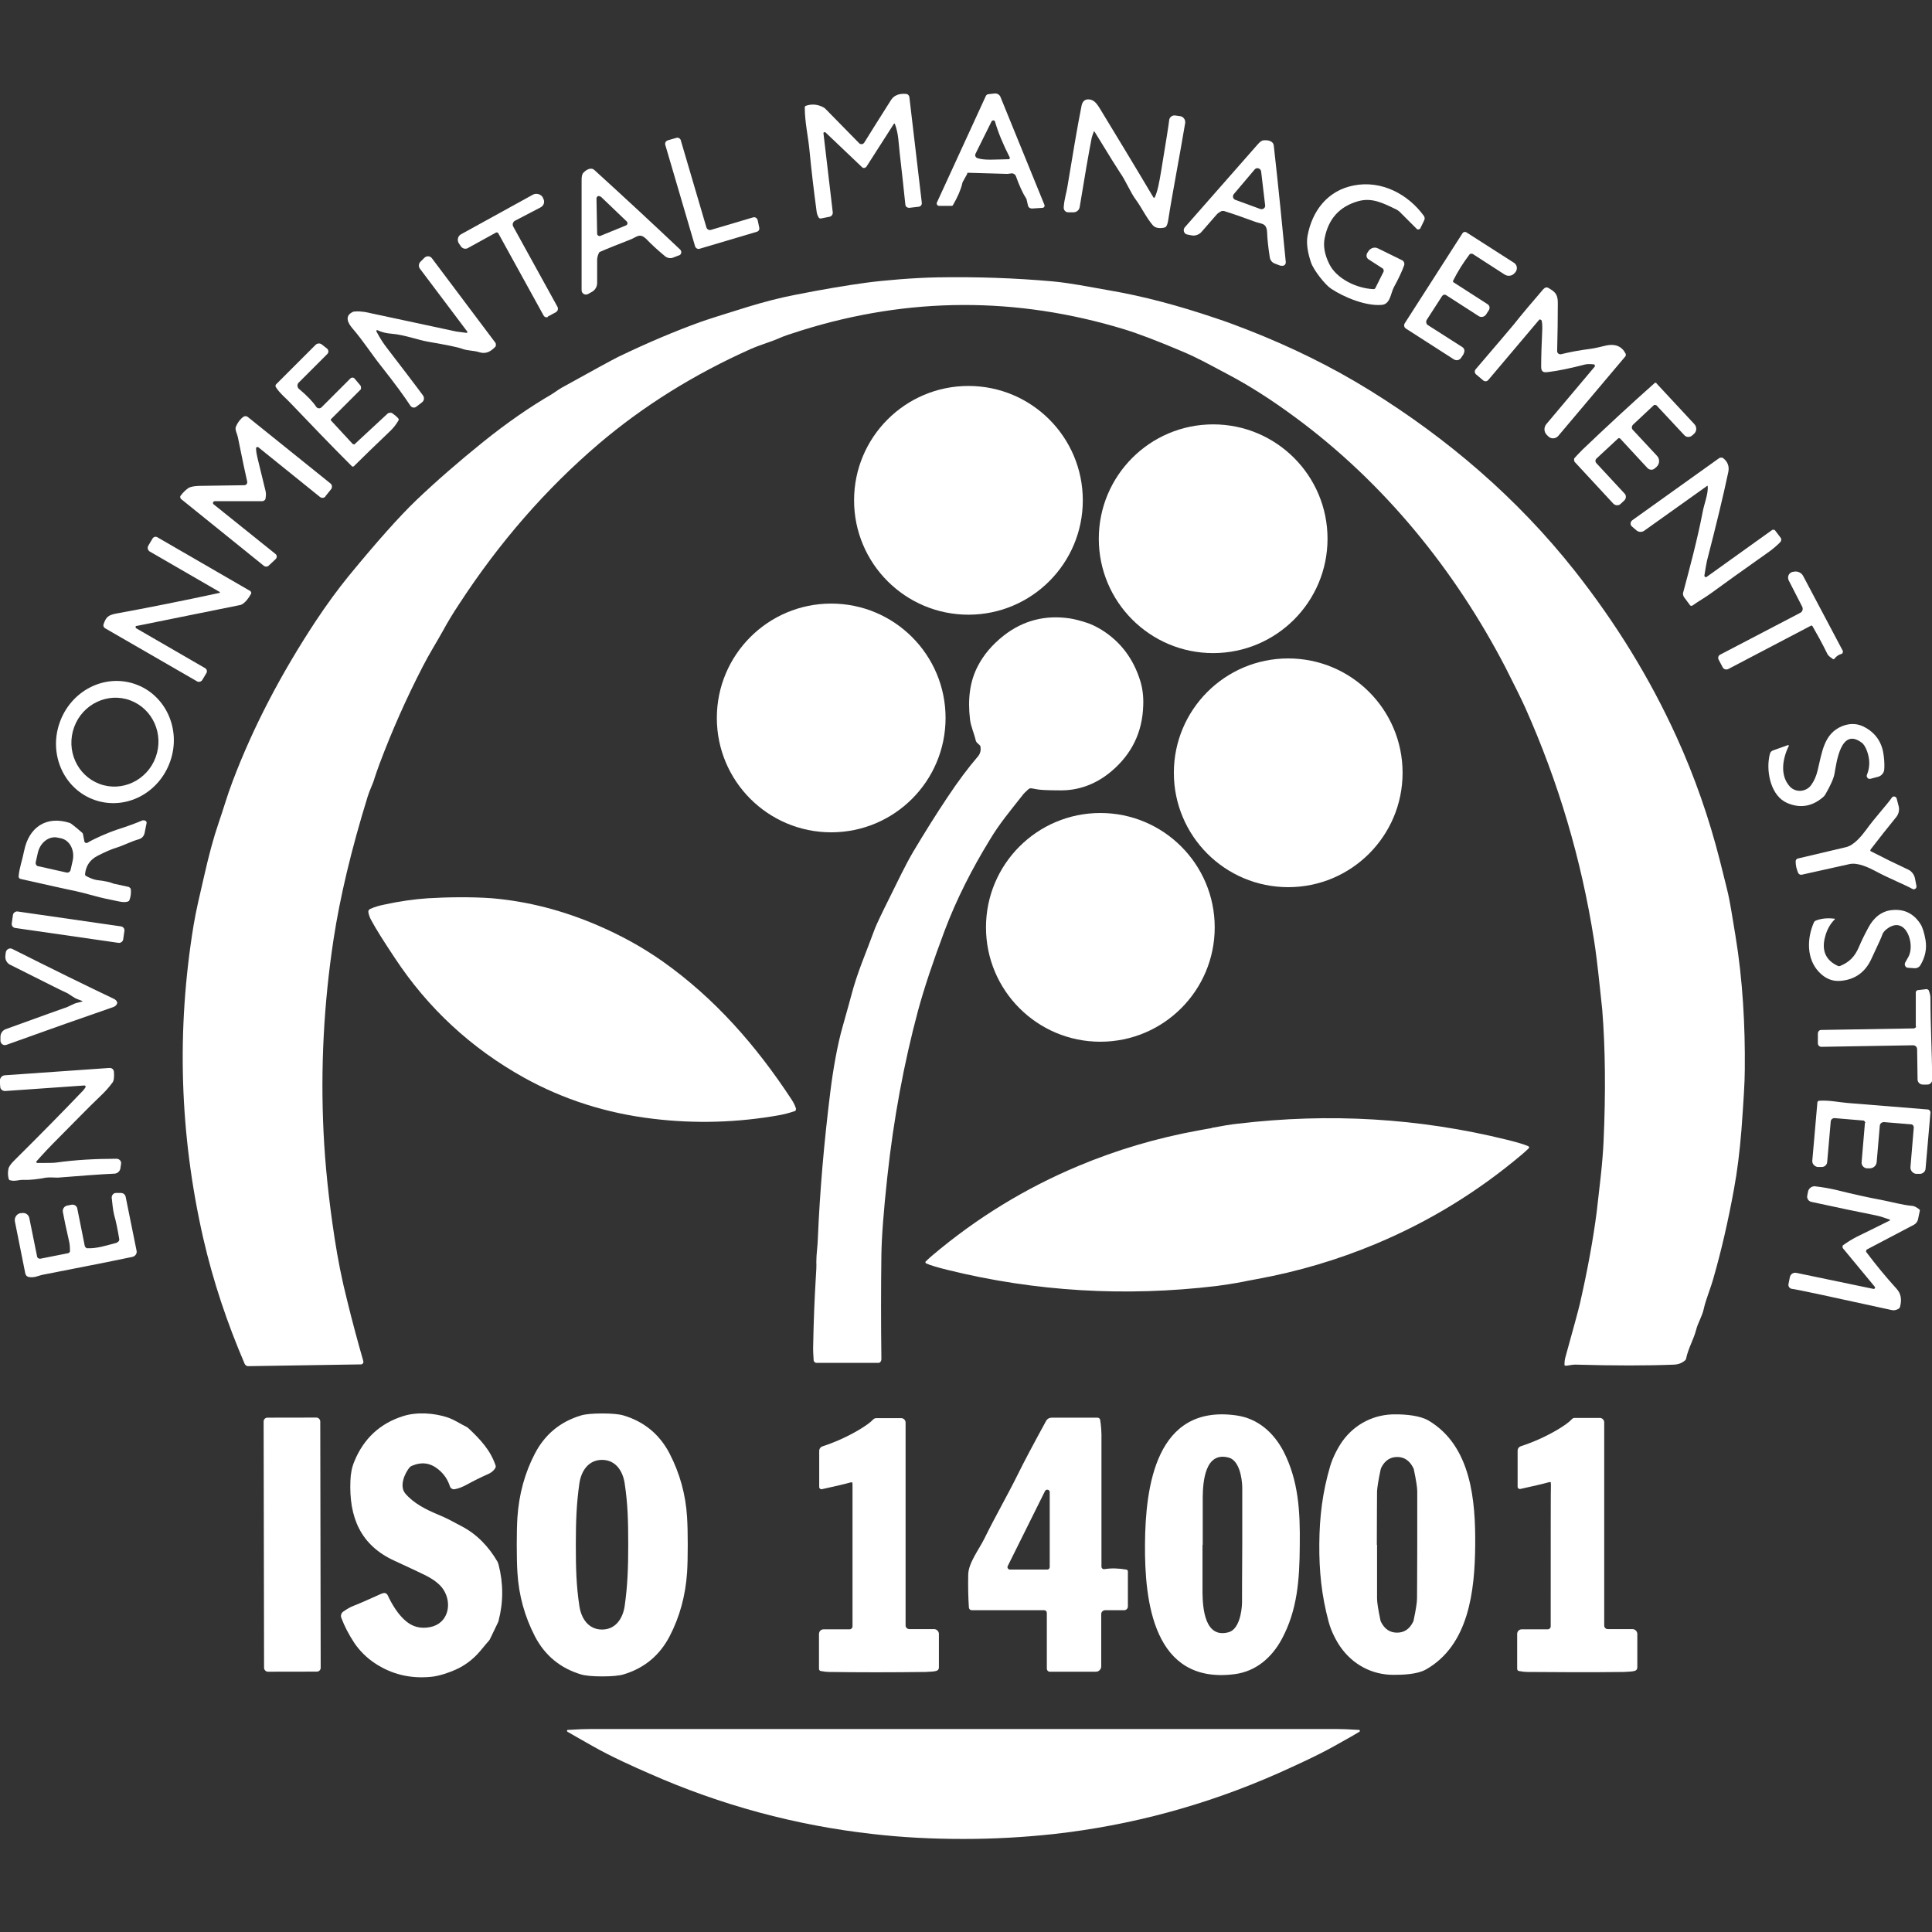 <?xml version="1.0" encoding="UTF-8"?><svg id="Capa_1" xmlns="http://www.w3.org/2000/svg" viewBox="0 0 87 87"><rect x="0" y="0" width="87" height="87" fill="#333333" stroke="none"/><defs><style>.cls-1{fill:#fff;}</style></defs><path class="cls-1" d="M44.81,5.48c-.02-.07-.12-.08-.16-.01l-.72,1.45c-.04.08,0,.17.08.2.33.11.77.06,1.41.05.04,0,.07-.04.05-.08-.3-.59-.52-1.12-.66-1.6ZM43.56,7.82l-.2.36s-.03.06-.03.09c-.07.29-.21.61-.42.97-.01.02-.03.03-.06.03h-.56c-.08,0-.13-.08-.1-.15l2.2-4.79c.02-.05.07-.09.13-.09l.27-.03c.11-.01.22.05.26.15l1.98,4.86c.03.07-.02.14-.09.14l-.47.03c-.09,0-.16-.05-.18-.14l-.06-.26s0-.03-.02-.05c-.16-.25-.31-.58-.46-1-.03-.09-.13-.15-.22-.13l-.16.02s-.02,0-.03,0l-1.75-.05s-.03,0-.04.02"/><path class="cls-1" d="M40.25,5.58s0,0,0,0l-1.23,1.92c-.05.07-.15.09-.21.02l-1.65-1.57s-.08,0-.08.04l.42,3.57c.01.09-.05.18-.14.2l-.4.08s-.07,0-.09-.04c-.05-.08-.09-.18-.1-.3-.12-.89-.23-1.81-.32-2.75-.06-.62-.21-1.25-.21-1.91,0-.04.02-.07.06-.08.27-.09.54-.06.79.08.02.01.04.03.06.04l1.54,1.57c.07.07.18.05.23-.03.26-.42.66-1.06,1.2-1.91.13-.21.36-.31.68-.28.08,0,.14.07.15.14l.56,4.76c.01.09-.05.17-.14.18l-.43.05c-.08,0-.16-.05-.17-.14-.09-.9-.18-1.65-.25-2.28-.06-.51-.05-.91-.23-1.38Z"/><path class="cls-1" d="M49.26,5.92c-.05.12-.08.21-.1.29-.14.72-.32,1.76-.54,3.11-.02.14-.14.24-.28.24h-.24c-.11,0-.2-.09-.2-.21.02-.38.13-.68.17-.96.24-1.45.44-2.66.63-3.61.04-.23.17-.33.37-.3.22.03.34.22.46.41.68,1.12,1.49,2.45,2.41,4,.01.02.05.02.06,0,.13-.28.2-.66.29-1.2.22-1.33.34-2.09.36-2.28.01-.13.14-.23.27-.21l.22.03c.15.02.25.16.23.31-.26,1.56-.59,3.24-.76,4.35-.02.14-.05.24-.09.3-.02.03-.05.05-.09.06-.24.05-.42.01-.52-.11-.28-.32-.5-.79-.75-1.13-.25-.33-.47-.88-.72-1.23-.07-.1-.46-.72-1.15-1.85-.01-.02-.04-.02-.05,0Z"/><path class="cls-1" d="M30.66,6.33l1.15,3.91c.03.09.12.14.21.11l1.89-.56c.09-.03.19.03.21.13l.07.33c.02.09-.03.17-.12.19l-2.56.76c-.09.03-.18-.02-.21-.11l-1.34-4.56c-.03-.09.02-.18.11-.21l.38-.11c.09-.03.18.02.21.11Z"/><path class="cls-1" d="M56.79,7.72c-.02-.14-.2-.2-.29-.09l-.94,1.11c-.07.09-.04.22.07.26l1.12.41c.12.04.24-.05.22-.17l-.18-1.52ZM57.67,11.97l-.26-.1c-.12-.04-.21-.15-.23-.28-.07-.45-.11-.82-.12-1.11-.02-.46-.25-.38-.56-.5-.57-.21-1.03-.37-1.39-.48-.03,0-.06,0-.09,0-.11.05-.19.11-.24.17-.11.13-.34.39-.68.78-.11.12-.28.18-.44.15l-.2-.04c-.15-.03-.2-.21-.11-.32.61-.69,1.7-1.93,3.27-3.72.11-.13.2-.2.28-.2.18-.02.44.02.46.24.22,1.95.39,3.7.54,5.24.01.12-.1.2-.21.16"/><path class="cls-1" d="M27.04,8.86c-.07-.07-.18-.02-.18.08l.03,1.58c0,.08.08.13.15.1l1.15-.47c.07-.03.09-.12.03-.18l-1.17-1.12ZM30.57,11.5l-.26.1c-.12.05-.26.02-.36-.06-.35-.29-.62-.54-.82-.75-.32-.33-.44-.12-.75,0-.56.22-1.02.4-1.36.55-.03.01-.05.04-.06.07-.05.11-.07.21-.07.29,0,.17,0,.51,0,1.04,0,.17-.09.32-.23.4l-.18.1c-.13.07-.29-.02-.29-.17,0-.92,0-2.57,0-4.95,0-.17.02-.28.08-.34.12-.13.34-.27.5-.12,1.45,1.32,2.73,2.51,3.86,3.58.08.08.06.22-.05.26"/><path class="cls-1" d="M63.83,10.34l-.81-.81s-.07-.06-.11-.08c-.65-.32-1.13-.56-1.75-.39-.84.24-1.34.79-1.51,1.67-.07.35,0,.74.21,1.16.33.67,1.24,1.1,1.99,1.13.04,0,.08-.02.09-.06l.37-.74s0-.09-.03-.12l-.65-.42c-.1-.06-.12-.19-.06-.29l.06-.09c.1-.14.28-.19.43-.11l1.08.53c.08.04.12.14.09.23-.09.25-.24.58-.46.98-.15.28-.16.77-.55.8-.73.06-1.71-.35-2.28-.73-.26-.17-.77-.81-.9-1.17-.16-.47-.22-.88-.16-1.21.21-1.14.92-2.05,2.09-2.27,1.24-.24,2.43.39,3.14,1.36.05.06.06.15.02.22l-.18.37s-.09.06-.12.02Z"/><path class="cls-1" d="M24.68,14.27c-.07.04-.16.01-.2-.06l-2.05-3.72s-.06-.04-.09-.02l-1.27.7c-.1.06-.24.03-.31-.07l-.09-.13c-.1-.14-.06-.34.09-.42l3.23-1.78c.16-.09.37-.03.46.13v.02c.1.15.05.34-.11.42l-1.15.6c-.09.05-.13.16-.08.26l1.99,3.61c.05.09.02.2-.07.25l-.37.2Z"/><path class="cls-1" d="M65.91,15.94l-.12.18c-.07.1-.2.13-.31.07l-2.18-1.4c-.07-.05-.09-.15-.05-.22l2.61-4.07c.04-.06.11-.07.17-.04l2.14,1.37c.15.09.18.29.07.43l-.03.03c-.11.14-.31.17-.46.07l-1.44-.93s-.1-.02-.13.02c-.29.38-.54.78-.75,1.2,0,.02,0,.04.02.06l1.54.99c.09.06.11.17.06.26l-.13.2c-.07.11-.23.15-.34.07l-1.46-.94c-.06-.04-.14-.02-.18.04l-.69,1.07c-.05.08-.03.19.05.24l1.55.99c.1.06.12.19.06.29Z"/><path class="cls-1" d="M16.96,14.94c.13.25.29.51.48.75.68.89,1.22,1.59,1.61,2.12.07.1.05.24-.05.31l-.26.2c-.08.06-.2.04-.26-.05-.24-.37-.68-.98-1.33-1.8-.42-.53-.81-1.14-1.26-1.66-.21-.24-.39-.56-.03-.75.03-.02.06-.03.1-.03.16-.02.32,0,.48.02.44.09,1.81.39,4.11.88.02,0,.18.02.46.06.03,0,.05-.03.03-.06l-2.13-2.83c-.07-.09-.06-.23.02-.31l.18-.18c.1-.1.26-.09.34.02l2.87,3.82s.03.11-.01.16c-.2.21-.42.35-.73.25-.24-.08-.53-.06-.79-.16-.19-.07-.69-.17-1.5-.31-.43-.07-1.1-.32-1.64-.36-.25-.02-.47-.07-.65-.16-.03-.02-.07.02-.05.05Z"/><path class="cls-1" d="M70.45,61.47c0-.17.02-.27.03-.31.37-1.34.6-2.17.67-2.48.34-1.49.59-2.86.75-4.1.03-.24.09-.77.18-1.58.07-.64.11-1.17.13-1.59.1-2.22.08-4.2-.06-5.95,0,0-.03-.31-.1-.94-.11-1.05-.2-1.77-.27-2.19-.57-3.63-1.6-7.11-3.1-10.47-.18-.4-.48-1-.89-1.81-2.28-4.39-5.46-8.3-9.44-11.24-1.08-.8-2.1-1.45-3.07-1.96-.89-.47-1.32-.72-2.03-1.02-1.13-.48-2-.81-2.62-1-4.86-1.48-9.71-1.46-14.54.05-.48.15-.81.26-.98.34-.43.19-.83.29-1.29.49-2.58,1.15-4.86,2.58-6.85,4.27-2.39,2.04-4.49,4.45-6.3,7.23-.28.42-.52.82-.72,1.19-.3.54-.62,1.04-.91,1.61-.74,1.43-1.39,2.9-1.95,4.39-.1.27-.17.48-.22.63-.08.29-.22.53-.31.83-.74,2.39-1.25,4.54-1.54,6.44-.44,2.9-.59,5.79-.45,8.69.07,1.44.23,3.03.5,4.78.14.91.32,1.84.56,2.78.24.99.49,1.9.73,2.74.02.08-.03.15-.11.15l-5.08.08c-.06,0-.12-.04-.15-.1-.79-1.84-1.42-3.71-1.87-5.67-1.06-4.66-1.21-9.36-.43-14.1.11-.66.27-1.32.47-2.19.21-.93.42-1.72.65-2.39.22-.63.38-1.22.64-1.9.92-2.43,2.17-4.82,3.73-7.19.51-.77,1.01-1.45,1.49-2.04,1.28-1.56,2.29-2.69,3.04-3.41.89-.85,1.9-1.73,3.03-2.64,1.07-.86,2.1-1.57,3.08-2.14.13-.08.3-.21.46-.3,1.39-.77,2.23-1.23,2.53-1.38,1.35-.65,2.59-1.17,3.7-1.57.28-.1.99-.33,2.13-.68.72-.22,1.44-.41,2.17-.55,1.22-.24,2.28-.42,3.17-.54.83-.11,2.13-.22,3.2-.24,1.78-.03,3.5.03,5.18.18.85.08,1.61.24,2.53.4,1.59.27,3.17.7,4.8,1.25.52.17.99.35,1.43.52,2,.78,3.84,1.69,5.52,2.73,3.51,2.17,6.65,4.86,9.23,8.12,1.87,2.37,3.4,4.86,4.6,7.5.81,1.78,1.46,3.64,1.95,5.57.24.96.38,1.51.4,1.64.06.28.16.87.3,1.74.33,2,.44,4.08.42,6.02,0,.57-.06,1.47-.15,2.71-.08.99-.19,1.89-.34,2.69-.26,1.43-.57,2.77-.92,3.99-.14.5-.35.98-.44,1.4-.07.32-.27.64-.34.93-.1.4-.37.87-.45,1.29,0,.03-.02.06-.05.09-.14.12-.3.18-.47.19-1.23.05-2.72.05-4.48,0-.15,0-.32.05-.43.05-.03,0-.06-.03-.06-.06Z"/><path class="cls-1" d="M69.42,14.42s-.08-.06-.11-.02l-2.29,2.71c-.06.07-.16.08-.23.02l-.32-.27c-.07-.06-.08-.16-.02-.23,1.06-1.24,1.63-1.91,1.71-2.01.38-.48.83-1.01,1.33-1.59.08-.09.16-.11.24-.06.28.16.42.27.42.66,0,.7-.01,1.43-.03,2.18,0,.09.08.16.18.14.4-.1.84-.18,1.31-.24.23-.03.45-.09.71-.15.41-.09.71.03.88.36.02.04.02.09-.01.13l-3.02,3.58c-.12.14-.34.15-.47,0l-.04-.04c-.14-.13-.15-.35-.02-.5l2.18-2.59s0-.08-.03-.09c-.16-.02-.3-.02-.4,0-.69.18-1.24.29-1.65.34-.22.03-.34.02-.34-.24,0-.45.02-1.02.05-1.69,0-.18,0-.31-.04-.41Z"/><path class="cls-1" d="M15.95,20.02l1.52-1.41s.12-.05.18-.01c.13.09.23.17.29.25.02.02.02.06,0,.09-.11.19-.24.35-.39.49-.68.65-1.22,1.17-1.61,1.56-.03.03-.07.03-.1,0-.98-.98-1.88-1.92-2.72-2.8-.22-.24-.51-.46-.7-.76-.02-.04-.02-.09.01-.12l1.78-1.78c.08-.08.2-.08.28-.02l.24.19c.07.06.08.17.01.24l-1.29,1.29c-.08.08-.07.21.01.28.37.31.63.58.78.81.06.08.17.09.24.02l1.3-1.3c.05-.05.14-.05.18,0l.28.33s.04.12,0,.17l-1.34,1.34s-.01.04,0,.05l.99,1.07s.03.01.05,0Z"/><path class="cls-1" d="M74.58,17.25l1.72,1.85c.12.13.11.33-.02.44l-.08.07c-.1.09-.26.09-.35-.01l-1.26-1.35s-.09-.04-.12,0l-.93.87c-.07.07-.08.18,0,.25l1.08,1.16c.13.14.12.36-.02.49l-.08.07c-.1.09-.24.08-.33-.01l-1.24-1.34s-.05-.02-.08,0l-.98.91c-.06.06-.06.15,0,.21l1.27,1.37c.08.08.07.22-.01.3l-.17.16c-.09.09-.24.08-.33-.01l-1.75-1.89s-.04-.12,0-.16c.08-.09.2-.22.36-.38,1.09-1.04,2.17-2.04,3.25-3,.03-.02.07-.02.09,0Z"/><circle class="cls-1" cx="43.61" cy="22.53" r="5.15"/><path class="cls-1" d="M14.66,22.35c-.06.08-.17.09-.25.03l-2.79-2.25s-.09,0-.09.04c0,.16.03.3.06.43.22.89.34,1.4.37,1.52.02.08.02.19,0,.31,0,.08-.08.14-.16.14h-2.13c-.07,0-.11.09-.05.14l2.79,2.24c.07.06.07.16,0,.23l-.31.29c-.06.06-.16.06-.23,0l-3.73-3.01s-.04-.08-.02-.12c.11-.15.23-.27.36-.36.09-.06.25-.09.48-.1,1.32-.02,2.01-.03,2.04-.03.09,0,.15-.08.13-.17-.08-.34-.22-1.01-.42-2-.03-.14-.14-.34-.09-.46.08-.19.19-.34.34-.45.06-.04.13-.04.19,0l3.73,3c.08.06.09.18.03.26l-.25.31Z"/><circle class="cls-1" cx="54.63" cy="24.26" r="5.15"/><path class="cls-1" d="M76.86,21.89l-2.82,2.01c-.1.07-.24.07-.34-.01l-.21-.18c-.09-.07-.08-.21.01-.28l3.93-2.81s.1-.03.15,0c.22.16.31.39.24.67-.23,1.09-.55,2.4-.95,3.95-.03.13-.07.36-.12.68,0,.05.05.09.1.06l2.96-2.12s.09-.02.12.02l.25.33c.05.06.04.14-.01.2-.31.32-.63.52-.98.77-.82.58-1.52,1.08-2.12,1.52-.27.2-.58.37-.86.57-.03.02-.08.02-.11-.02l-.28-.38s-.05-.11-.03-.17c.27-1.01.64-2.38.88-3.63.07-.39.26-.83.23-1.18,0-.01-.02-.02-.03-.01Z"/><path class="cls-1" d="M6.15,28.18c-.05,0-.06.08-.02.11l3.11,1.8c.07.04.1.14.06.21l-.19.32c-.05.08-.16.11-.24.06l-4.14-2.39c-.06-.04-.09-.11-.07-.17.11-.32.2-.42.57-.49,1.42-.26,2.98-.57,4.65-.93.03,0,.03-.04,0-.05l-3.13-1.81c-.09-.05-.13-.17-.07-.27l.19-.32c.04-.07.14-.1.21-.06l4.2,2.43s.05.07.03.11c-.13.24-.27.4-.42.49-.02,0-.03.01-.05.02l-4.7.95Z"/><path class="cls-1" d="M82.52,29.66c-.13-.08-.2-.15-.23-.21-.25-.51-.48-.92-.67-1.25-.02-.03-.05-.04-.08-.02l-3.72,1.95c-.09.04-.19.01-.24-.07l-.19-.36c-.04-.08-.01-.18.07-.22l3.6-1.88c.11-.05.15-.18.09-.29l-.6-1.17c-.08-.16,0-.35.18-.39h.02c.18-.05.37.03.45.19l1.79,3.38s0,.1-.05.12c-.14.04-.25.11-.33.22-.02.03-.06.03-.09.01Z"/><circle class="cls-1" cx="37.43" cy="32.33" r="5.15"/><path class="cls-1" d="M39.66,61.31s-.04.06-.08.06h-2.82c-.06,0-.11-.05-.12-.11-.02-.25-.03-.5-.02-.75.02-1.07.06-2.02.11-2.86.03-.41.04-.69.03-.82,0-.38.06-.69.07-1.09.09-2.13.28-4.32.56-6.57.12-.98.32-2.13.56-2.96.23-.82.36-1.28.38-1.37.28-1.07.63-1.83,1.07-3.03.07-.18.29-.65.67-1.41.35-.7.68-1.41,1.05-2.04.52-.87,1.03-1.69,1.54-2.45.49-.74.95-1.35,1.38-1.85.1-.12.14-.27.11-.44,0-.02-.01-.04-.03-.06l-.13-.12s-.04-.05-.05-.09c-.07-.32-.23-.66-.26-.96-.11-.93,0-1.72.35-2.39.26-.51.65-.97,1.17-1.38.87-.68,1.87-.94,2.99-.77.19.03.43.09.74.19.22.07.44.18.69.33.84.53,1.42,1.29,1.73,2.3.1.33.15.7.13,1.12-.04,1.18-.51,2.16-1.43,2.94-.66.56-1.46.88-2.34.86-.55,0-.9-.02-1.03-.05-.16-.03-.26-.05-.28-.04-.03,0-.07.02-.09.04-.11.1-.21.19-.28.29-.55.7-1.01,1.24-1.46,1.99-.79,1.29-1.5,2.67-2.04,4.11-.51,1.36-.91,2.55-1.19,3.58-.64,2.39-1.1,4.88-1.38,7.46-.17,1.56-.26,2.75-.27,3.55-.02,1.55-.02,3.1,0,4.65,0,.04,0,.09-.02.12Z"/><circle class="cls-1" cx="58.01" cy="34.8" r="5.15"/><path class="cls-1" d="M5.87,31.54c-1.01-.38-2.15.16-2.53,1.2-.38,1.04.13,2.18,1.14,2.56,1.01.38,2.15-.16,2.53-1.2.38-1.04-.13-2.18-1.14-2.56ZM6.07,30.8c1.38.47,2.1,2.03,1.6,3.47-.5,1.45-2.01,2.23-3.39,1.76-1.38-.47-2.1-2.03-1.6-3.47.5-1.45,2.01-2.23,3.39-1.76"/><path class="cls-1" d="M80.55,33.59c-.28.57-.41,1.33.05,1.83.27.29.74.24.96-.07.13-.18.23-.4.29-.66.2-.82.28-1.65,1.1-1.99.38-.15.73-.13,1.08.08.48.28.74.71.8,1.28.03.26.03.45.02.57,0,.16-.12.31-.28.35l-.34.09c-.11.03-.2-.08-.16-.18.14-.34.14-.7,0-1.08-.07-.18-.15-.31-.24-.37-.94-.7-1.13.9-1.22,1.4-.04.22-.18.53-.41.93-.03.05-.06.09-.11.13-.49.42-1.03.51-1.61.26-.72-.31-.93-1.34-.82-2.01.02-.15.05-.25.08-.29.02-.02.05-.04.08-.06l.7-.25s.05.02.04.04Z"/><path class="cls-1" d="M84.22,38.3s0,.02.02.03c.56.29,1.13.57,1.69.83.15.07.26.21.3.38l.07.36c.02.1-.09.18-.18.13-.34-.19-1.09-.49-1.66-.8-.3-.16-.8-.4-1.17-.32-.3.07-1.02.23-2.16.48-.06.01-.12-.02-.15-.07-.04-.08-.06-.16-.09-.26-.02-.09-.03-.18-.03-.27,0-.06.04-.12.1-.13,1.14-.27,1.86-.44,2.16-.51.37-.08.72-.52.92-.79.38-.53.93-1.12,1.15-1.44.06-.09.19-.06.22.04l.09.35c.04.16,0,.34-.1.47-.39.48-.78.97-1.17,1.48,0,0,0,.02,0,.03Z"/><circle class="cls-1" cx="49.55" cy="41.76" r="5.15"/><path class="cls-1" d="M1.74,39.01l1.25.28c.09.02.17-.03.19-.12l.09-.4c.11-.47-.12-.93-.52-1.02l-.15-.03c-.39-.09-.8.22-.9.7l-.09.4c-.02.09.03.18.12.19ZM6.45,36.95c.08-.03.17.04.15.12l-.09.45c-.03.13-.12.23-.25.27-.36.1-.66.27-1.04.39-.2.06-.48.18-.83.36-.33.17-.52.44-.56.82,0,.03.01.07.05.09.19.1.35.16.48.18.37.04.62.1.75.16,0,0,0,0,0,0l.69.15s.08.05.09.09c.02.18,0,.34-.06.5-.01.03-.04.06-.08.07-.09.03-.21.03-.36,0-.46-.09-.83-.17-1.11-.25-.43-.12-.8-.21-1.1-.27-.14-.03-.89-.19-2.25-.5-.06-.01-.1-.07-.09-.13.04-.41.16-.69.25-1.15.21-1.03.98-1.59,2.06-1.24.05.02.23.16.54.43.03.02.05.06.05.09l.06.31c.01.06.08.09.14.06.3-.18.88-.44,1.36-.6.44-.14.82-.28,1.15-.42"/><path class="cls-1" d="M35.84,49.95s0,.07-.04.08c-.26.09-.5.15-.72.19-1.87.33-3.76.39-5.67.16-2.11-.25-4.04-.87-5.81-1.85-2.39-1.33-4.33-3.13-5.82-5.39-.52-.78-.87-1.34-1.05-1.68-.07-.12-.12-.25-.14-.37-.02-.07.02-.13.08-.16.2-.09.41-.15.61-.19.73-.16,1.39-.25,1.99-.29.81-.05,1.97-.07,2.89,0,1.62.14,3.19.55,4.73,1.21,1.1.47,2.08,1.02,2.96,1.64,2.34,1.66,4.2,3.78,5.8,6.22.1.15.16.29.2.42Z"/><path class="cls-1" d="M82.61,41.36s.03.03.01.04c-.2.2-.35.46-.43.77-.17.6,0,1.07.58,1.33.03.01.06.01.09,0,.41-.17.66-.41.85-.86.11-.26.25-.55.43-.88.22-.41.57-.74,1.08-.78.53-.05.96.16,1.26.63.09.14.17.38.23.73.06.38-.01.75-.23,1.12-.05.09-.16.15-.27.14l-.29-.02c-.11,0-.18-.13-.13-.23.02-.03.07-.12.14-.25.33-.55-.1-1.92-.96-1.27-.11.08-.19.18-.22.29-.01.05-.17.4-.48,1.06-.28.61-.75.94-1.4.99-.37.03-.69-.11-.97-.41-.56-.6-.53-1.51-.22-2.22.02-.04.05-.07.1-.09.24-.09.51-.12.82-.08Z"/><rect class="cls-1" x="2.69" y="39.22" width=".75" height="5.07" rx=".18" ry=".18" transform="translate(-38.7 38.83) rotate(-81.8)"/><path class="cls-1" d="M5.27,45.18s0,.01,0,.02c-.03.07-.09.12-.17.15-1.28.44-2.89,1.01-4.81,1.7-.13.05-.27-.05-.27-.19v-.17c0-.16.1-.3.25-.35,1.73-.63,2.61-.94,2.64-.95.16-.04.4-.2.56-.23.16-.04.25-.06.25-.07,0-.01-.08-.04-.24-.1-.15-.05-.37-.24-.52-.3-.02,0-.86-.42-2.51-1.25-.14-.07-.22-.22-.21-.38l.02-.17c.02-.14.17-.22.29-.16,1.83.92,3.36,1.67,4.58,2.25.08.04.13.09.15.17,0,0,0,.01,0,.02Z"/><path class="cls-1" d="M86.27,46.23v-1.56s.03-.07.07-.08l.42-.05s.07.02.09.05c.05.12.08.24.08.36,0,1.22.07,2.46.08,3.67,0,.12-.1.22-.22.22h-.2c-.13,0-.24-.1-.24-.23l-.02-1.36c0-.1-.08-.18-.18-.18l-4.13.07c-.09,0-.16-.07-.16-.16v-.43c0-.09.06-.17.15-.17l4.19-.07s.09-.04.09-.09Z"/><path class="cls-1" d="M1.68,52.37c.45,0,.74,0,.86-.02.86-.12,1.76-.17,2.71-.17.13,0,.23.12.2.24l-.03.2c-.02.12-.13.22-.25.23-.69.03-1.55.1-2.57.18-.11,0-.38-.02-.53,0-.41.08-.74.11-.99.1-.23-.01-.4.08-.62.02-.03,0-.06-.03-.07-.07-.04-.15-.04-.3-.01-.45.02-.09.1-.21.25-.36,1.23-1.22,2.26-2.27,3.1-3.15.05-.05.09-.11.12-.16.02-.03,0-.08-.05-.08l-3.57.25c-.12,0-.22-.08-.22-.2l-.02-.24c0-.14.09-.26.23-.27l4.72-.33c.1,0,.18.07.19.17.02.25,0,.42-.08.51-.15.2-.32.39-.51.57-.62.59-1.15,1.15-1.91,1.91-.39.39-.72.74-.99,1.05-.02.02,0,.06.02.06Z"/><path class="cls-1" d="M84,50.56s-.03-.09-.08-.1l-1.31-.11c-.09,0-.16.06-.17.15l-.16,1.83c-.01.13-.13.23-.26.22h-.18c-.14-.03-.24-.15-.23-.28l.23-2.64s.03-.06.06-.06c.44-.04.92.07,1.32.1.4.03,1.59.13,3.58.29.08,0,.14.08.13.15l-.22,2.52c-.01.14-.14.24-.28.23h-.15c-.15-.02-.26-.16-.25-.3l.15-1.79c0-.07-.05-.14-.12-.14l-1.22-.1c-.1,0-.18.06-.19.16l-.14,1.63c-.01.18-.17.31-.35.29h-.11c-.13-.02-.23-.14-.22-.27l.15-1.77Z"/><path class="cls-1" d="M54.56,50.79c.48-.09.88-.16,1.19-.19,4.12-.49,8.15-.25,12.09.72.49.12.82.22.99.3.03.02.04.06.01.09-.12.11-.22.21-.31.28-1.99,1.68-4.18,3.02-6.57,4.02-1.72.72-3.51,1.25-5.37,1.59-.33.06-.54.1-.62.12-.48.09-.88.15-1.19.19-4.12.49-8.15.25-12.09-.72-.49-.12-.82-.22-.99-.3-.03-.02-.04-.06-.01-.09.12-.11.22-.21.31-.28,1.99-1.68,4.18-3.02,6.57-4.02,1.72-.72,3.51-1.25,5.37-1.59.33-.06.54-.1.62-.11Z"/><path class="cls-1" d="M85.1,54.97s.02-.04,0-.05c-.24-.08-.43-.15-.63-.19-.8-.16-1.77-.36-2.91-.61-.12-.03-.2-.15-.18-.27l.04-.2c.03-.14.17-.24.31-.23.35.04.69.1,1.02.18.68.17,1.35.32,2,.44.41.08.91.22,1.34.26.1,0,.21.06.34.16.02.02.03.04.02.07l-.08.38c-.02.1-.09.19-.18.24l-2.13,1.12s-.05.07-.02.11c.42.56.87,1.11,1.37,1.66.19.21.24.48.15.81-.01.04-.04.07-.07.09-.11.06-.22.08-.32.05-2.78-.61-4.27-.93-4.47-.95-.11-.01-.19-.12-.16-.23l.06-.3c.03-.14.16-.22.3-.19l3.46.72c.06.01.1-.05.06-.1l-1.44-1.74s-.03-.1.02-.13c.21-.15.41-.27.6-.37.39-.19.88-.43,1.5-.74Z"/><path class="cls-1" d="M5.28,55.94c.06-.02.1-.08.09-.14-.07-.42-.14-.78-.23-1.09-.06-.24-.08-.53-.11-.78,0-.11.08-.21.19-.21h.22c.11,0,.2.07.22.18l.49,2.42c.03.13-.06.25-.19.28-1.15.24-2.49.5-4.02.8-.21.04-.4.16-.66.1-.07-.02-.12-.07-.14-.15l-.47-2.35c-.03-.17.08-.34.25-.37h.05c.16-.04.32.06.35.22l.35,1.73c.01.07.08.11.15.1l1.26-.25s.07-.04.07-.08c0-.14,0-.31-.05-.5-.13-.57-.22-.99-.27-1.28-.02-.13.06-.25.19-.28l.2-.04c.12-.02.24.05.26.17l.34,1.7s.05.09.1.09c.45.02.88-.13,1.35-.25Z"/><path class="cls-1" d="M17.23,71.75c.09-.04.19,0,.23.09.22.47.47.84.75,1.1.33.31.71.42,1.16.33.82-.16,1.01-1.07.59-1.7-.17-.26-.49-.48-.84-.65-.22-.11-.67-.32-1.34-.63-1.55-.7-2.07-1.97-2-3.62.01-.32.07-.61.18-.87.42-1.02,1.15-1.7,2.19-2.03.62-.2,1.42-.14,2.01.06.32.11.55.28.84.42.04.02.08.05.11.08.53.5.98.98,1.21,1.67.01.03,0,.07-.01.1-.07.12-.18.21-.31.27-.34.15-.68.32-1.01.5-.17.09-.34.16-.51.19-.1.02-.19-.04-.22-.13-.1-.31-.27-.56-.53-.77-.36-.29-.75-.34-1.19-.15-.03.01-.06.04-.09.06-.23.28-.47.84-.21,1.17.37.45.95.74,1.48.96.44.18.69.33,1.07.53.68.35,1.22.92,1.61,1.59.02.04.04.09.05.13.22.85.22,1.7,0,2.54,0,.03-.02.05-.03.08l-.36.75s-.03.05-.05.07c-.02.02-.15.17-.38.45-.31.37-.69.66-1.12.85-.29.13-.75.29-1.11.32-.94.09-1.78-.12-2.53-.62-.37-.25-.67-.55-.91-.9-.25-.38-.45-.76-.59-1.14-.04-.1,0-.22.09-.28.1-.07.3-.2.44-.25.24-.09.67-.28,1.29-.56Z"/><path class="cls-1" d="M25.93,69.56c0,1.05.02,1.85.16,2.76.08.55.4,1.06,1.02,1.06s.94-.51,1.02-1.06c.13-.91.16-1.71.16-2.76s-.02-1.85-.16-2.76c-.08-.55-.4-1.06-1.02-1.06s-.94.51-1.02,1.06c-.13.91-.16,1.71-.16,2.76ZM27.12,63.65c.44,0,.76.03.96.09.93.28,1.62.85,2.07,1.71.46.89.73,1.85.79,2.88.02.31.03.72.03,1.24s-.01.93-.03,1.24c-.07,1.04-.33,2-.79,2.88-.45.86-1.14,1.43-2.07,1.71-.2.06-.52.09-.96.09s-.76-.03-.96-.09c-.93-.28-1.62-.85-2.07-1.71-.46-.89-.73-1.85-.79-2.88-.02-.31-.03-.73-.03-1.24s.01-.93.03-1.24c.07-1.04.33-2,.79-2.88.45-.86,1.14-1.43,2.07-1.71.2-.06.52-.09.96-.09"/><path class="cls-1" d="M62.01,69.57c0,1.23,0,2.03,0,2.41,0,.17.05.5.15.97,0,.03.02.06.03.09.16.32.4.48.72.48s.56-.16.72-.48c.01-.03.03-.06.03-.09.1-.47.15-.8.15-.97,0-.38.01-1.18.01-2.41,0-1.23,0-2.03,0-2.41,0-.17-.05-.5-.15-.97,0-.03-.02-.06-.03-.09-.16-.32-.4-.49-.72-.49s-.56.16-.72.48c-.01.03-.02.06-.03.09-.1.47-.15.8-.16.97,0,.38-.01,1.18-.01,2.41ZM66.43,69.6c-.02,2.03-.28,4.48-2.22,5.58-.39.22-1.04.24-1.46.24-.98,0-1.84-.47-2.39-1.26-.19-.27-.42-.71-.53-1.13-.32-1.19-.43-2.29-.42-3.51.01-1.22.14-2.31.49-3.5.12-.41.36-.85.55-1.12.56-.78,1.44-1.23,2.42-1.21.42,0,1.07.05,1.46.28,1.92,1.14,2.12,3.6,2.1,5.63"/><path class="cls-1" d="M54.15,69.57c0,1.14,0,1.86,0,2.16.01.68.1,2.07,1.18,1.77.46-.13.59-.9.6-1.33,0-.23,0-1.1.01-2.6,0-1.5,0-2.37,0-2.6-.01-.43-.14-1.2-.6-1.33-1.08-.3-1.17,1.09-1.18,1.77,0,.3,0,1.02,0,2.16ZM58.53,69.6c-.01,1.55-.11,2.91-.81,4.21-.46.85-1.18,1.46-2.13,1.58-3.66.47-4.05-3.29-4.03-5.86.02-2.57.48-6.32,4.13-5.79.95.14,1.66.76,2.11,1.62.67,1.31.75,2.68.73,4.23"/><rect class="cls-1" x="11.88" y="63.84" width="2.55" height="11.44" rx=".17" ry=".17" transform="translate(-.12 .02) rotate(-.1)"/><path class="cls-1" d="M38.4,66.78s-.05-.04-.08-.03c-.28.08-.72.18-1.31.31-.06.01-.12-.03-.12-.1v-1.62c0-.1.06-.18.15-.21.55-.18,1.09-.42,1.62-.73.32-.19.54-.35.65-.47.04-.04.09-.07.15-.07h1.12c.11,0,.2.09.2.2v9.14c0,.09.08.16.17.16h1.11c.12,0,.22.1.22.22v1.51c0,.07-.04.13-.11.15-.08.03-.25.04-.49.05-1.52.02-2.97.02-4.34,0-.09,0-.21-.01-.37-.04-.05,0-.09-.05-.09-.1v-1.57c0-.12.09-.21.21-.21h1.17c.07,0,.13-.06.13-.13,0-4.08,0-6.21,0-6.38,0-.02,0-.04-.01-.05Z"/><path class="cls-1" d="M47.27,67.19c0-.11-.15-.15-.21-.05l-1.68,3.38c-.04.07.02.16.1.16h1.68c.06,0,.11-.05.11-.11v-3.38ZM49.6,70.55c0,.07.06.12.13.11.31-.05.64-.04.99.02.04,0,.07.04.07.09v1.57c0,.1-.08.17-.17.17h-.86c-.09,0-.17.08-.17.17v2.36c0,.13-.11.24-.24.24h-2.07c-.08,0-.14-.06-.14-.15v-2.5c0-.07-.05-.12-.12-.12h-3.26c-.07,0-.12-.05-.13-.12-.03-.46-.04-.95-.03-1.47,0-.53.49-1.15.73-1.64.49-1,1.02-1.91,1.49-2.86.28-.57.71-1.38,1.29-2.44.05-.09.14-.14.24-.14h2.08c.05,0,.1.04.11.09.04.23.07.55.06.95,0,3.2,0,5.09,0,5.67"/><path class="cls-1" d="M69.85,66.77s-.05-.04-.08-.03c-.28.08-.72.18-1.31.31-.06.01-.12-.03-.12-.1v-1.62c0-.1.06-.18.16-.21.55-.18,1.09-.42,1.62-.73.32-.19.54-.35.65-.47.04-.05.09-.07.15-.07h1.12c.11,0,.2.09.2.2v9.15c0,.09.07.16.16.16h1.11c.12,0,.22.1.22.22v1.51c0,.07-.04.13-.11.15-.09.03-.25.04-.49.05-1.52.02-2.97.01-4.35,0-.09,0-.21-.01-.37-.04-.05,0-.09-.05-.09-.1v-1.57c0-.12.09-.21.21-.21h1.17c.07,0,.13-.06.13-.13,0-4.09,0-6.22.01-6.39,0-.02,0-.04-.01-.05Z"/><path class="cls-1" d="M43.4,77.86c10.44,0,16.04,0,16.82,0,.18,0,.51.01.98.04.04,0,.05.06.02.08-.11.07-.49.29-1.14.65-.82.46-1.92.95-2.54,1.23-3.24,1.43-6.6,2.34-10.1,2.73-1.3.14-2.65.22-4.06.22s-2.76-.07-4.06-.22c-3.49-.39-6.86-1.3-10.09-2.73-.62-.27-1.72-.76-2.54-1.23-.64-.36-1.02-.58-1.14-.65-.03-.02-.02-.08.02-.08.47-.03.8-.04.98-.04.78,0,6.39,0,16.82,0Z"/></svg>